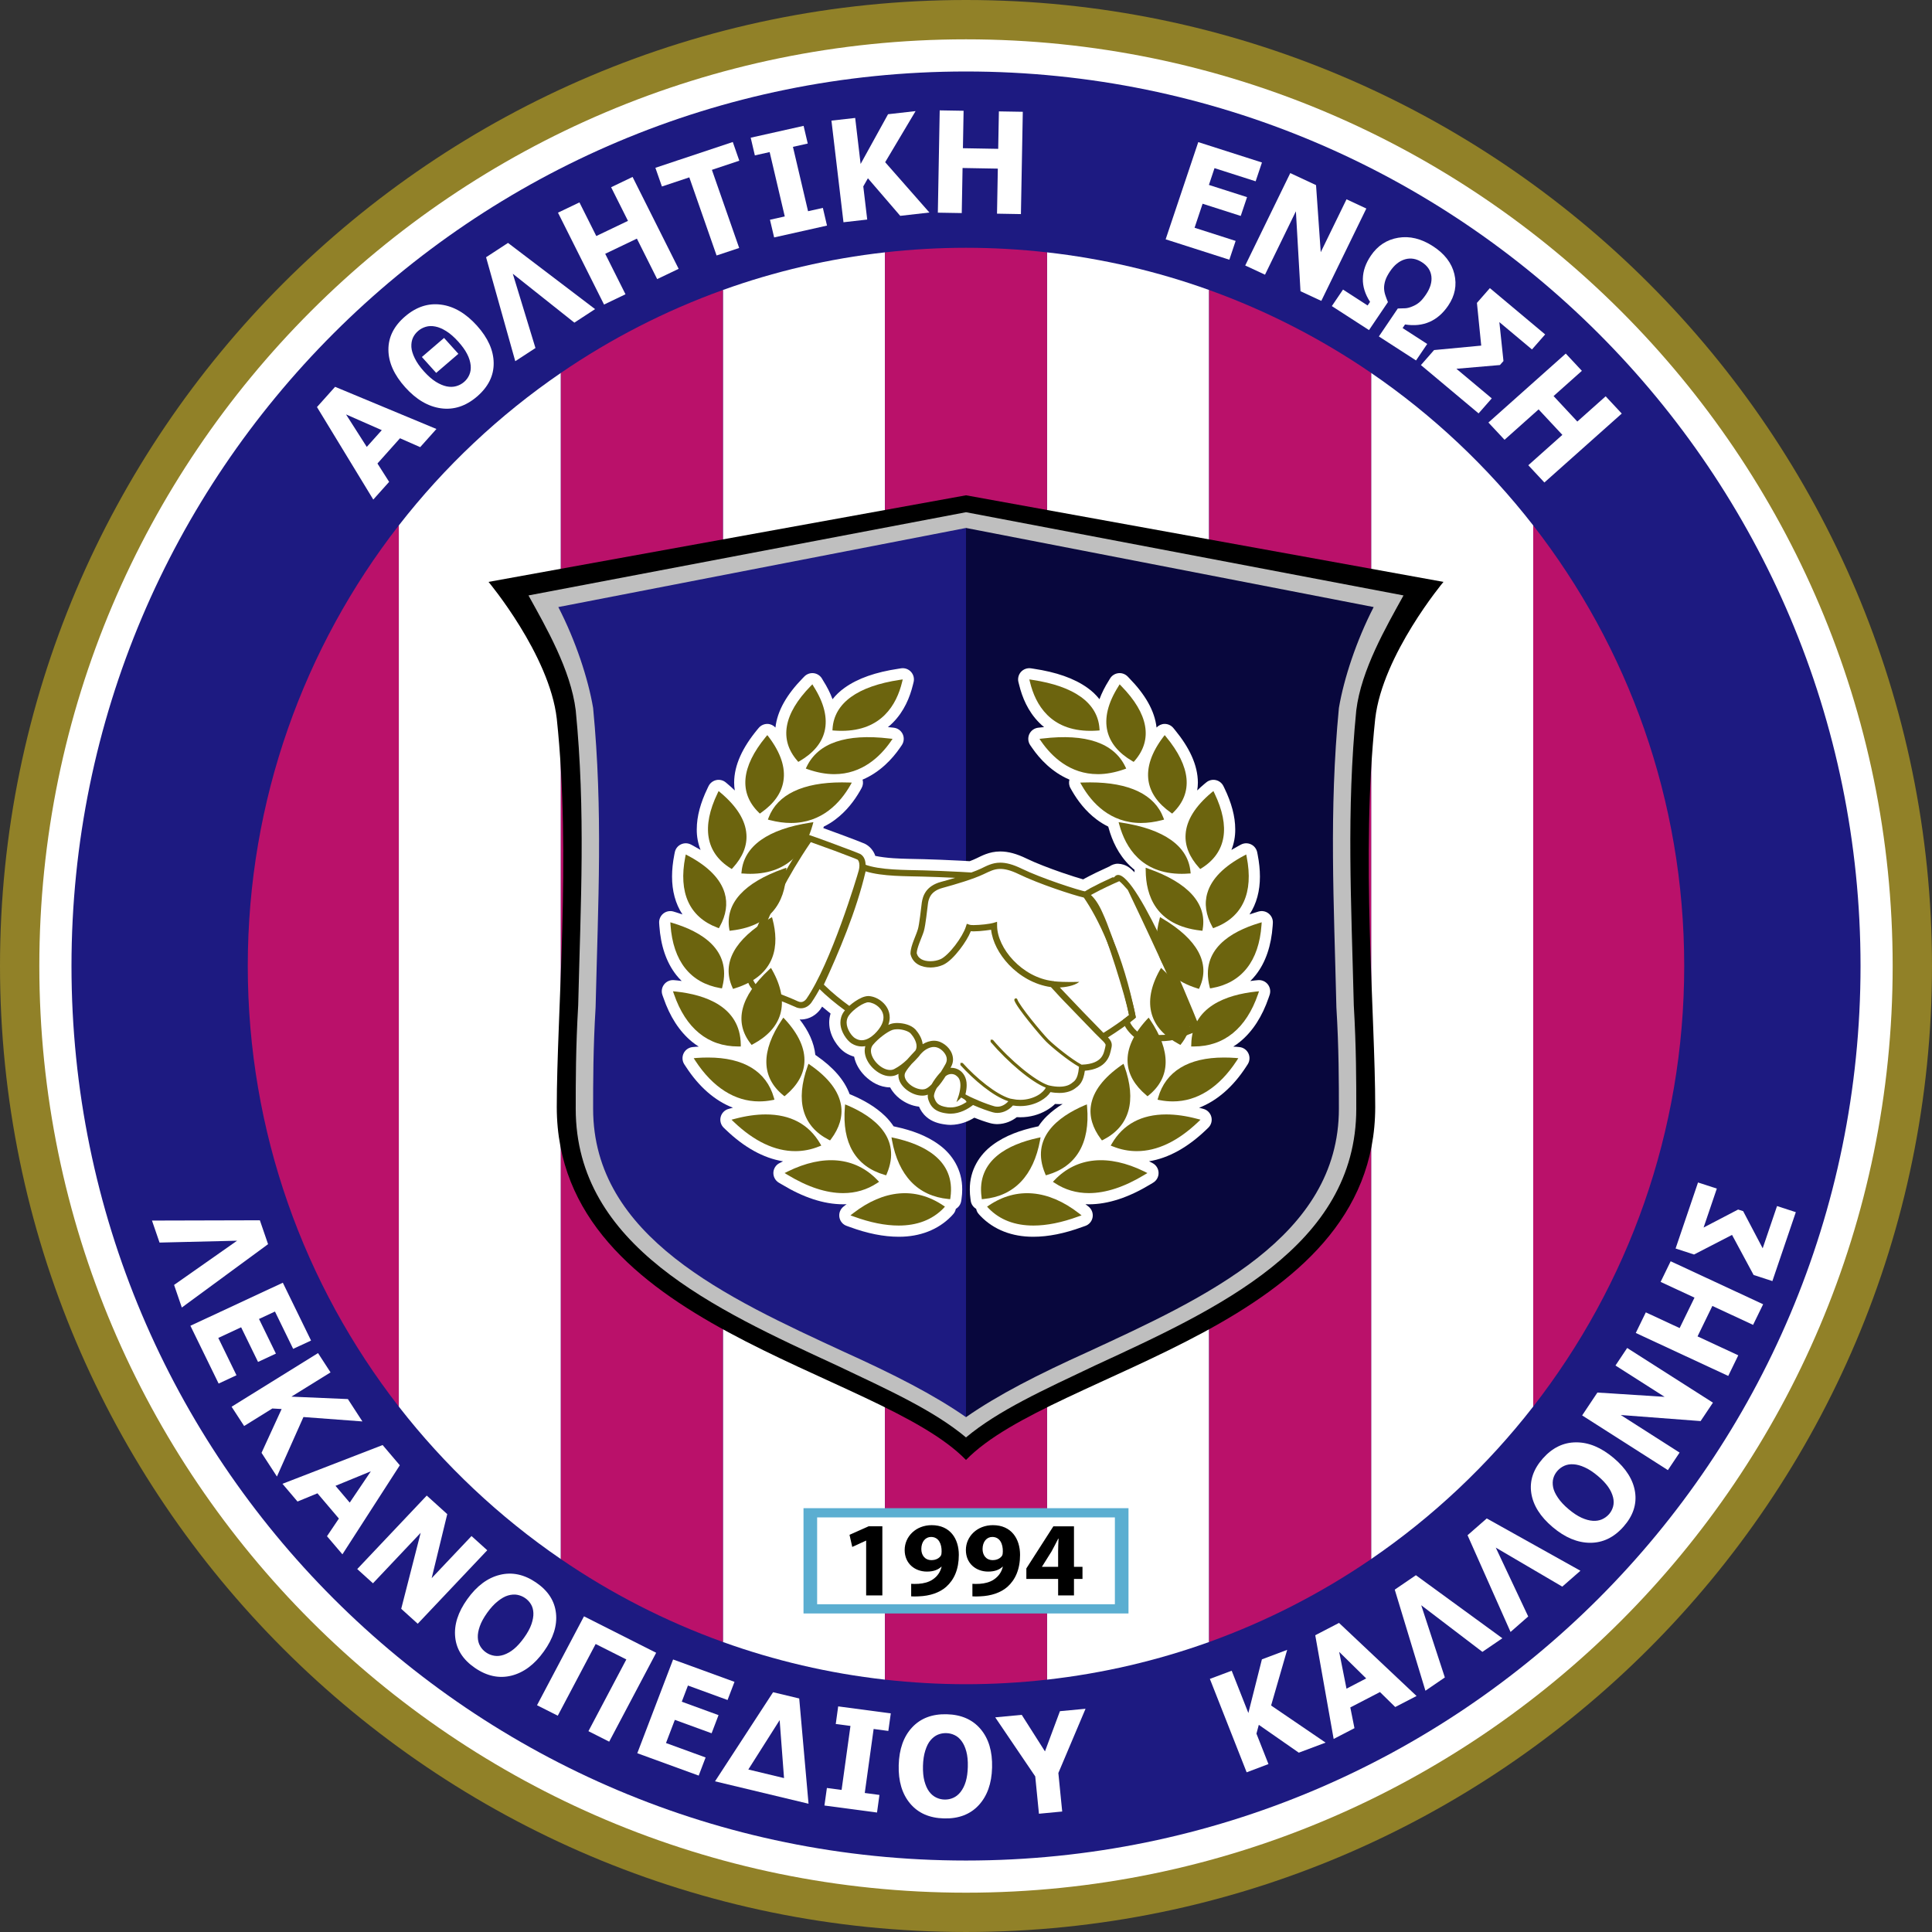 <?xml version="1.0" encoding="UTF-8"?>
<svg xmlns="http://www.w3.org/2000/svg" xmlns:xlink="http://www.w3.org/1999/xlink" width="316.61pt" height="316.61pt" viewBox="0 0 316.61 316.61" version="1.1">
<rect x="0" y="0" width="316.61" height="316.61" fill="#333333" stroke="none"/>
<defs>
<clipPath id="clip1">
  <path d="M 0 0 L 316.609 0 L 316.609 316.609 L 0 316.609 Z M 0 0 "/>
</clipPath>
</defs>
<g id="surface1">
<g clip-path="url(#clip1)" clip-rule="nonzero">
<path style=" stroke:none;fill-rule:nonzero;fill:rgb(56.834%,50.584%,15.697%);fill-opacity:1;" d="M 158.305 316.609 C 71.016 316.609 0 245.594 0 158.305 C 0 71.016 71.016 0 158.305 0 C 245.598 0 316.609 71.016 316.609 158.305 C 316.609 245.594 245.598 316.609 158.305 316.609 "/>
</g>
<path style=" stroke:none;fill-rule:nonzero;fill:rgb(100%,100%,100%);fill-opacity:1;" d="M 158.305 6.445 C 74.57 6.445 6.445 74.566 6.445 158.305 C 6.445 242.043 74.57 310.168 158.305 310.168 C 242.039 310.168 310.164 242.043 310.164 158.305 C 310.164 74.566 242.039 6.445 158.305 6.445 "/>
<path style=" stroke:none;fill-rule:nonzero;fill:rgb(11.377%,10.205%,50.584%);fill-opacity:1;" d="M 158.305 11.715 C 77.344 11.715 11.715 77.344 11.715 158.305 C 11.715 239.266 77.344 304.898 158.305 304.898 C 239.266 304.898 304.898 239.266 304.898 158.305 C 304.898 77.344 239.266 11.715 158.305 11.715 "/>
<path style=" stroke:none;fill-rule:nonzero;fill:rgb(100%,100%,100%);fill-opacity:1;" d="M 65.355 86.102 L 65.355 230.508 C 72.852 240.145 81.816 248.586 91.91 255.496 L 91.91 61.113 C 81.816 68.023 72.852 76.465 65.355 86.102 "/>
<path style=" stroke:none;fill-rule:nonzero;fill:rgb(100%,100%,100%);fill-opacity:1;" d="M 171.586 41.355 L 171.586 275.254 C 180.801 274.219 189.695 272.121 198.141 269.086 L 198.141 47.523 C 189.695 44.488 180.801 42.391 171.586 41.355 "/>
<path style=" stroke:none;fill-rule:nonzero;fill:rgb(100%,100%,100%);fill-opacity:1;" d="M 224.699 61.113 L 224.699 255.492 C 234.797 248.586 243.758 240.145 251.258 230.504 L 251.258 86.102 C 243.758 76.465 234.797 68.023 224.699 61.113 "/>
<path style=" stroke:none;fill-rule:nonzero;fill:rgb(100%,100%,100%);fill-opacity:1;" d="M 118.469 47.523 L 118.469 269.086 C 126.914 272.121 135.809 274.219 145.027 275.254 L 145.027 41.355 C 135.809 42.391 126.914 44.488 118.469 47.523 "/>
<path style=" stroke:none;fill-rule:nonzero;fill:rgb(72.852%,6.665%,41.576%);fill-opacity:1;" d="M 40.605 158.305 C 40.605 185.52 49.848 210.57 65.355 230.508 L 65.355 86.102 C 49.848 106.039 40.605 131.094 40.605 158.305 "/>
<path style=" stroke:none;fill-rule:nonzero;fill:rgb(72.852%,6.665%,41.576%);fill-opacity:1;" d="M 91.91 61.113 L 91.91 255.496 C 100.082 261.09 108.992 265.676 118.469 269.086 L 118.469 47.523 C 108.992 50.934 100.082 55.52 91.91 61.113 "/>
<path style=" stroke:none;fill-rule:nonzero;fill:rgb(72.852%,6.665%,41.576%);fill-opacity:1;" d="M 158.305 40.605 C 153.812 40.605 149.387 40.867 145.027 41.355 L 145.027 275.254 C 149.387 275.742 153.812 276.004 158.305 276.004 C 162.797 276.004 167.223 275.742 171.586 275.254 L 171.586 41.355 C 167.223 40.867 162.797 40.605 158.305 40.605 "/>
<path style=" stroke:none;fill-rule:nonzero;fill:rgb(72.852%,6.665%,41.576%);fill-opacity:1;" d="M 198.141 47.523 L 198.141 269.086 C 207.617 265.676 216.527 261.086 224.699 255.496 L 224.699 61.113 C 216.527 55.52 207.617 50.934 198.141 47.523 "/>
<path style=" stroke:none;fill-rule:nonzero;fill:rgb(72.852%,6.665%,41.576%);fill-opacity:1;" d="M 251.258 86.102 L 251.258 230.504 C 266.766 210.57 276.004 185.52 276.004 158.305 C 276.004 131.09 266.766 106.039 251.258 86.102 "/>
<path style=" stroke:none;fill-rule:nonzero;fill:rgb(100%,100%,100%);fill-opacity:1;" d="M 62.566 70.492 L 56.707 67.914 L 60.105 73.238 Z M 71.52 70.301 L 68.859 73.277 L 65.551 71.82 L 61.855 75.957 L 63.77 78.965 L 61.172 81.867 L 51.945 66.707 L 54.914 63.391 "/>
<path style=" stroke:none;fill-rule:nonzero;fill:rgb(100%,100%,100%);fill-opacity:1;" d="M 75.117 57.984 L 71.48 61.109 L 69.137 58.504 L 72.773 55.379 Z M 77.137 59.906 C 77.074 59.277 76.883 58.645 76.547 58.004 C 76.219 57.363 75.734 56.691 75.102 55.988 C 74.418 55.23 73.762 54.66 73.129 54.266 C 72.492 53.867 71.902 53.617 71.352 53.512 C 70.785 53.398 70.266 53.41 69.789 53.551 C 69.312 53.691 68.891 53.914 68.523 54.234 C 68.152 54.555 67.863 54.926 67.668 55.355 C 67.473 55.789 67.387 56.289 67.414 56.863 C 67.445 57.398 67.629 58.016 67.969 58.707 C 68.305 59.402 68.805 60.113 69.465 60.848 C 70.141 61.598 70.793 62.168 71.418 62.562 C 72.051 62.953 72.645 63.207 73.195 63.32 C 73.754 63.434 74.273 63.422 74.758 63.285 C 75.242 63.148 75.672 62.922 76.047 62.598 C 76.426 62.273 76.715 61.883 76.91 61.426 C 77.109 60.973 77.184 60.465 77.137 59.906 M 78.164 53.371 C 79.969 55.379 80.883 57.422 80.902 59.492 C 80.926 61.57 80.016 63.398 78.18 64.98 C 76.348 66.555 74.379 67.199 72.273 66.914 C 70.168 66.625 68.215 65.48 66.41 63.473 C 64.59 61.449 63.668 59.402 63.652 57.332 C 63.637 55.262 64.543 53.438 66.379 51.863 C 68.203 50.293 70.172 49.645 72.273 49.922 C 74.379 50.195 76.344 51.348 78.164 53.371 "/>
<path style=" stroke:none;fill-rule:nonzero;fill:rgb(100%,100%,100%);fill-opacity:1;" d="M 97.52 50.656 L 94.125 52.875 L 84.035 44.859 L 87.75 57.035 L 84.441 59.191 L 79.656 42.156 L 83.25 39.809 "/>
<path style=" stroke:none;fill-rule:nonzero;fill:rgb(100%,100%,100%);fill-opacity:1;" d="M 111.215 44.055 L 107.695 45.738 L 104.371 39.105 L 99.18 41.59 L 102.504 48.223 L 98.988 49.91 L 91.441 34.852 L 94.957 33.168 L 97.719 38.68 L 102.91 36.195 L 100.148 30.684 L 103.664 28.996 "/>
<path style=" stroke:none;fill-rule:nonzero;fill:rgb(100%,100%,100%);fill-opacity:1;" d="M 121.156 26.336 L 116.664 27.836 L 121.133 40.633 L 117.43 41.867 L 112.961 29.066 L 108.473 30.562 L 107.402 27.496 L 120.086 23.27 "/>
<path style=" stroke:none;fill-rule:nonzero;fill:rgb(100%,100%,100%);fill-opacity:1;" d="M 135.527 36.969 L 126.863 38.91 L 126.18 36.012 L 128.605 35.469 L 126.129 24.922 L 123.703 25.465 L 123.023 22.566 L 131.691 20.625 L 132.371 23.523 L 129.945 24.066 L 132.422 34.613 L 134.848 34.07 "/>
<path style=" stroke:none;fill-rule:nonzero;fill:rgb(100%,100%,100%);fill-opacity:1;" d="M 152.309 34.828 L 147.527 35.371 L 142.23 29.215 L 141.473 30.547 L 142.117 35.98 L 138.227 36.422 L 136.254 19.766 L 140.145 19.328 L 141.035 26.871 L 145.531 18.719 L 150.043 18.207 L 145.059 26.582 "/>
<path style=" stroke:none;fill-rule:nonzero;fill:rgb(100%,100%,100%);fill-opacity:1;" d="M 167.305 35.086 L 163.387 35.016 L 163.52 27.633 L 157.742 27.531 L 157.609 34.918 L 153.691 34.852 L 153.996 18.086 L 157.91 18.152 L 157.801 24.289 L 163.582 24.391 L 163.695 18.254 L 167.613 18.32 "/>
<path style=" stroke:none;fill-rule:nonzero;fill:rgb(100%,100%,100%);fill-opacity:1;" d="M 201.461 42.562 L 191.023 39.219 L 196.367 23.289 L 206.805 26.629 L 205.77 29.711 L 199.031 27.555 L 198.113 30.305 L 204.363 32.305 L 203.328 35.387 L 197.078 33.387 L 195.762 37.324 L 202.492 39.48 "/>
<path style=" stroke:none;fill-rule:nonzero;fill:rgb(100%,100%,100%);fill-opacity:1;" d="M 216.531 49.309 L 213.121 47.723 L 212.367 34.625 L 207.305 45.016 L 204.062 43.508 L 211.445 28.367 L 215.668 30.336 L 216.438 41.332 L 220.664 32.66 L 223.91 34.172 "/>
<path style=" stroke:none;fill-rule:nonzero;fill:rgb(100%,100%,100%);fill-opacity:1;" d="M 232.055 59.07 L 225.965 55.137 L 229.066 50.555 C 229.566 50.547 229.984 50.531 230.32 50.516 C 230.652 50.496 231.039 50.395 231.477 50.207 C 231.879 50.047 232.246 49.828 232.586 49.551 C 232.922 49.281 233.281 48.852 233.68 48.27 C 234.391 47.219 234.688 46.219 234.57 45.273 C 234.449 44.328 233.938 43.562 233.027 42.977 C 232.121 42.391 231.199 42.23 230.266 42.492 C 229.324 42.758 228.504 43.414 227.793 44.469 C 227.426 45.012 227.168 45.508 227.023 45.953 C 226.883 46.402 226.812 46.824 226.816 47.227 C 226.828 47.617 226.898 48.012 227.031 48.402 C 227.164 48.793 227.301 49.164 227.449 49.508 L 224.348 54.094 L 218.258 50.16 L 220.09 47.453 L 224.121 50.059 L 224.523 49.469 C 223.703 48.211 223.312 46.949 223.34 45.68 C 223.363 44.41 223.801 43.148 224.652 41.898 C 225.762 40.258 227.254 39.277 229.133 38.961 C 231.012 38.645 232.902 39.102 234.816 40.34 C 236.727 41.57 237.898 43.094 238.336 44.906 C 238.773 46.719 238.438 48.445 237.328 50.086 C 236.48 51.34 235.465 52.227 234.281 52.746 C 233.094 53.27 231.758 53.41 230.254 53.172 L 229.855 53.762 L 233.887 56.367 "/>
<path style=" stroke:none;fill-rule:nonzero;fill:rgb(100%,100%,100%);fill-opacity:1;" d="M 242.305 67.746 L 232.855 59.828 L 235.012 57.367 L 242.738 56.637 L 242.035 49.637 L 244.156 47.215 L 253.215 54.805 L 251.055 57.266 L 245.711 52.789 L 246.383 59.164 L 245.805 59.82 L 238.672 60.434 L 244.465 65.285 "/>
<path style=" stroke:none;fill-rule:nonzero;fill:rgb(100%,100%,100%);fill-opacity:1;" d="M 253.09 79.07 L 250.453 76.242 L 256.035 71.266 L 252.141 67.09 L 246.559 72.07 L 243.918 69.242 L 256.594 57.941 L 259.234 60.77 L 254.594 64.906 L 258.488 69.082 L 263.129 64.945 L 265.77 67.773 "/>
<path style=" stroke:none;fill-rule:nonzero;fill:rgb(100%,100%,100%);fill-opacity:1;" d="M 29.797 214.273 L 28.527 210.57 L 38.852 203.324 L 26.145 203.629 L 24.906 200.023 L 42.586 199.977 L 43.93 203.891 "/>
<path style=" stroke:none;fill-rule:nonzero;fill:rgb(100%,100%,100%);fill-opacity:1;" d="M 35.828 226.734 L 31.203 217.262 L 46.348 210.207 L 50.973 219.684 L 48.043 221.047 L 45.059 214.93 L 42.445 216.148 L 45.215 221.824 L 42.285 223.188 L 39.516 217.512 L 35.773 219.254 L 38.754 225.371 "/>
<path style=" stroke:none;fill-rule:nonzero;fill:rgb(100%,100%,100%);fill-opacity:1;" d="M 45.383 241.969 L 42.859 238.086 L 46.152 230.906 L 44.629 230.82 L 40.008 233.691 L 37.953 230.531 L 52.117 221.742 L 54.168 224.902 L 47.754 228.879 L 57.012 229.277 L 59.391 232.941 L 49.727 232.219 "/>
<path style=" stroke:none;fill-rule:nonzero;fill:rgb(100%,100%,100%);fill-opacity:1;" d="M 57.312 246.242 L 60.773 241.113 L 54.98 243.492 Z M 56.113 254.719 L 53.586 251.75 L 55.535 248.855 L 52.023 244.719 L 48.754 246.066 L 46.289 243.16 L 62.703 236.809 L 65.52 240.125 "/>
<path style=" stroke:none;fill-rule:nonzero;fill:rgb(100%,100%,100%);fill-opacity:1;" d="M 68.457 266.094 L 65.75 263.645 L 68.938 251.195 L 61.121 259.465 L 58.543 257.133 L 69.934 245.09 L 73.293 248.129 L 70.742 258.621 L 77.27 251.723 L 79.848 254.051 "/>
<path style=" stroke:none;fill-rule:nonzero;fill:rgb(100%,100%,100%);fill-opacity:1;" d="M 82.531 271.195 C 83.129 270.992 83.699 270.668 84.246 270.211 C 84.793 269.754 85.332 269.148 85.871 268.398 C 86.449 267.594 86.855 266.852 87.09 266.168 C 87.324 265.488 87.43 264.879 87.41 264.34 C 87.391 263.793 87.258 263.312 87.012 262.902 C 86.766 262.496 86.445 262.152 86.051 261.883 C 85.656 261.613 85.223 261.438 84.762 261.352 C 84.301 261.27 83.789 261.305 83.238 261.465 C 82.723 261.617 82.172 261.93 81.574 262.406 C 80.977 262.879 80.402 263.508 79.84 264.293 C 79.27 265.09 78.867 265.828 78.629 266.508 C 78.391 267.18 78.281 267.789 78.301 268.332 C 78.32 268.875 78.449 269.352 78.695 269.77 C 78.941 270.188 79.262 270.535 79.668 270.809 C 80.07 271.086 80.516 271.262 81.004 271.34 C 81.492 271.422 82 271.371 82.531 271.195 M 89.125 270.633 C 87.594 272.777 85.82 274.098 83.805 274.602 C 81.793 275.098 79.805 274.684 77.844 273.34 C 75.887 272.004 74.805 270.328 74.598 268.305 C 74.387 266.285 75.047 264.203 76.582 262.062 C 78.125 259.902 79.902 258.574 81.914 258.082 C 83.922 257.586 85.906 258.008 87.859 259.344 C 89.809 260.676 90.895 262.352 91.113 264.371 C 91.336 266.383 90.672 268.477 89.125 270.633 "/>
<path style=" stroke:none;fill-rule:nonzero;fill:rgb(100%,100%,100%);fill-opacity:1;" d="M 99.832 285.418 L 96.43 283.699 L 102.641 271.945 L 97.613 269.414 L 91.406 281.164 L 88.004 279.449 L 95.703 264.879 L 107.531 270.852 "/>
<path style=" stroke:none;fill-rule:nonzero;fill:rgb(100%,100%,100%);fill-opacity:1;" d="M 114.5 290.98 L 104.438 287.312 L 110.305 271.949 L 120.367 275.617 L 119.23 278.59 L 112.738 276.219 L 111.727 278.871 L 117.75 281.07 L 116.617 284.043 L 110.59 281.844 L 109.141 285.641 L 115.633 288.008 "/>
<path style=" stroke:none;fill-rule:nonzero;fill:rgb(100%,100%,100%);fill-opacity:1;" d="M 128.484 291.387 L 127.766 281.887 L 122.633 289.98 Z M 132.5 295.59 L 117.176 291.918 L 126.691 277.316 L 130.973 278.34 Z M 132.5 295.59 "/>
<path style=" stroke:none;fill-rule:nonzero;fill:rgb(100%,100%,100%);fill-opacity:1;" d="M 143.723 297.031 L 135.105 295.883 L 135.508 293.008 L 137.918 293.328 L 139.371 282.84 L 136.961 282.523 L 137.359 279.637 L 145.98 280.781 L 145.578 283.66 L 143.168 283.34 L 141.715 293.828 L 144.121 294.148 "/>
<path style=" stroke:none;fill-rule:nonzero;fill:rgb(100%,100%,100%);fill-opacity:1;" d="M 157.398 293.684 C 157.781 293.195 158.074 292.613 158.27 291.938 C 158.469 291.266 158.578 290.469 158.602 289.551 C 158.629 288.566 158.547 287.727 158.359 287.031 C 158.172 286.336 157.918 285.777 157.594 285.34 C 157.27 284.891 156.887 284.559 156.449 284.352 C 156.016 284.141 155.555 284.031 155.078 284.02 C 154.594 284.004 154.133 284.09 153.699 284.27 C 153.266 284.449 152.863 284.758 152.492 285.188 C 152.148 285.59 151.863 286.148 151.637 286.867 C 151.406 287.586 151.281 288.422 151.254 289.379 C 151.23 290.352 151.309 291.184 151.492 291.875 C 151.68 292.57 151.93 293.137 152.25 293.578 C 152.574 294.016 152.953 294.344 153.395 294.562 C 153.832 294.781 154.297 294.895 154.789 294.906 C 155.281 294.918 155.754 294.828 156.203 294.629 C 156.656 294.43 157.051 294.117 157.398 293.684 M 162.578 289.66 C 162.516 292.273 161.777 294.332 160.383 295.836 C 158.988 297.34 157.094 298.059 154.699 297.996 C 152.312 297.938 150.461 297.121 149.145 295.551 C 147.832 293.984 147.207 291.891 147.277 289.277 C 147.348 286.641 148.078 284.574 149.477 283.078 C 150.871 281.582 152.762 280.867 155.148 280.926 C 157.527 280.984 159.379 281.797 160.703 283.363 C 162.023 284.926 162.648 287.023 162.578 289.66 "/>
<path style=" stroke:none;fill-rule:nonzero;fill:rgb(100%,100%,100%);fill-opacity:1;" d="M 177.895 280.027 L 173.441 290.555 L 174.07 296.867 L 170.258 297.23 L 169.652 291.113 L 163.094 281.434 L 167.438 281.023 L 171.246 287.012 L 173.699 280.422 "/>
<path style=" stroke:none;fill-rule:nonzero;fill:rgb(100%,100%,100%);fill-opacity:1;" d="M 217.234 285.574 L 212.844 287.223 L 206.289 282.66 L 205.902 284.102 L 207.871 289.09 L 204.297 290.441 L 198.27 275.133 L 201.844 273.793 L 204.578 280.723 L 206.797 271.93 L 210.938 270.371 L 208.305 279.492 "/>
<path style=" stroke:none;fill-rule:nonzero;fill:rgb(100%,100%,100%);fill-opacity:1;" d="M 223.887 275.055 L 219.461 270.703 L 220.66 276.734 Z M 232.141 277.934 L 228.645 279.742 L 226.145 277.289 L 221.285 279.809 L 221.965 283.207 L 218.555 284.973 L 215.539 267.977 L 219.434 265.957 "/>
<path style=" stroke:none;fill-rule:nonzero;fill:rgb(100%,100%,100%);fill-opacity:1;" d="M 246.203 268.473 L 242.93 270.703 L 232.906 263.062 L 236.777 274.895 L 233.594 277.07 L 228.566 260.504 L 232.031 258.141 "/>
<path style=" stroke:none;fill-rule:nonzero;fill:rgb(100%,100%,100%);fill-opacity:1;" d="M 258.996 257.41 L 256.02 260.012 L 245.121 253.617 L 250.438 264.902 L 247.543 267.441 L 240.496 251.59 L 243.645 248.836 "/>
<path style=" stroke:none;fill-rule:nonzero;fill:rgb(100%,100%,100%);fill-opacity:1;" d="M 264.352 245.406 C 264.207 244.805 263.934 244.219 263.523 243.637 C 263.117 243.062 262.559 242.473 261.848 241.875 C 261.082 241.23 260.367 240.762 259.695 240.465 C 259.031 240.16 258.422 240 257.875 239.965 C 257.309 239.926 256.809 240.008 256.367 240.203 C 255.926 240.402 255.547 240.676 255.234 241.031 C 254.918 241.391 254.688 241.789 254.562 242.234 C 254.43 242.676 254.414 243.172 254.52 243.727 C 254.621 244.242 254.879 244.809 255.309 245.441 C 255.727 246.066 256.312 246.695 257.051 247.316 C 257.805 247.953 258.52 248.422 259.18 248.723 C 259.848 249.023 260.453 249.188 261.008 249.223 C 261.555 249.262 262.059 249.184 262.508 248.992 C 262.961 248.793 263.348 248.512 263.672 248.152 C 263.992 247.789 264.215 247.371 264.344 246.91 C 264.477 246.441 264.477 245.941 264.352 245.406 M 264.453 238.938 C 266.477 240.645 267.645 242.508 267.949 244.512 C 268.25 246.523 267.621 248.414 266.059 250.18 C 264.496 251.949 262.68 252.828 260.602 252.828 C 258.523 252.824 256.473 251.969 254.449 250.262 C 252.41 248.539 251.238 246.672 250.938 244.668 C 250.641 242.664 251.27 240.781 252.832 239.016 C 254.387 237.258 256.203 236.371 258.277 236.367 C 260.355 236.355 262.414 237.215 264.453 238.938 "/>
<path style=" stroke:none;fill-rule:nonzero;fill:rgb(100%,100%,100%);fill-opacity:1;" d="M 280.711 229.863 L 278.691 232.883 L 265.605 231.887 L 275.246 238.047 L 273.328 240.918 L 259.277 231.953 L 261.777 228.207 L 272.789 228.91 L 264.738 223.777 L 266.656 220.902 "/>
<path style=" stroke:none;fill-rule:nonzero;fill:rgb(100%,100%,100%);fill-opacity:1;" d="M 288.938 213.738 L 287.289 217.117 L 280.617 214.012 L 278.188 219.004 L 284.863 222.105 L 283.219 225.484 L 268.066 218.441 L 269.711 215.066 L 275.254 217.641 L 277.688 212.652 L 272.137 210.074 L 273.781 206.691 "/>
<path style=" stroke:none;fill-rule:nonzero;fill:rgb(100%,100%,100%);fill-opacity:1;" d="M 294.293 198.645 L 290.453 209.938 L 287.375 208.938 L 283.84 202.371 L 277.613 205.586 L 274.59 204.602 L 278.266 193.781 L 281.348 194.781 L 279.18 201.164 L 284.836 198.215 L 285.66 198.477 L 288.863 204.566 L 291.215 197.645 "/>
<path style=" stroke:none;fill-rule:nonzero;fill:rgb(35.693%,68.164%,82.031%);fill-opacity:1;" d="M 131.676 264.41 L 184.934 264.41 L 184.934 247.156 L 131.676 247.156 Z M 131.676 264.41 "/>
<path style=" stroke:none;fill-rule:nonzero;fill:rgb(100%,100%,100%);fill-opacity:1;" d="M 133.91 262.898 L 182.703 262.898 L 182.703 248.668 L 133.91 248.668 Z M 133.91 262.898 "/>
<path style=" stroke:none;fill-rule:nonzero;fill:rgb(0%,0%,0%);fill-opacity:1;" d="M 141.941 252.477 L 141.906 252.477 L 139.664 253.508 L 139.215 251.52 L 142.34 250.125 L 144.598 250.125 L 144.598 261.449 L 141.941 261.449 "/>
<path style=" stroke:none;fill-rule:nonzero;fill:rgb(0%,0%,0%);fill-opacity:1;" d="M 150.984 253.855 C 150.984 254.832 151.543 255.668 152.645 255.668 C 153.406 255.668 153.93 255.332 154.184 254.938 C 154.273 254.758 154.309 254.582 154.309 254.254 C 154.328 253.055 153.855 251.871 152.574 251.871 C 151.652 251.871 150.98 252.668 150.984 253.855 M 149.32 259.551 C 149.684 259.586 149.973 259.566 150.512 259.551 C 151.363 259.5 152.215 259.273 152.828 258.855 C 153.605 258.348 154.109 257.602 154.309 256.746 L 154.273 256.734 C 153.75 257.25 152.973 257.547 151.906 257.547 C 149.918 257.547 148.254 256.223 148.254 254.012 C 148.254 251.797 150.098 249.938 152.684 249.938 C 155.703 249.938 157.129 252.164 157.129 254.809 C 157.129 257.184 156.352 258.887 155.066 260.039 C 153.949 261.016 152.395 261.535 150.566 261.605 C 150.113 261.641 149.625 261.625 149.32 261.605 "/>
<path style=" stroke:none;fill-rule:nonzero;fill:rgb(0%,0%,0%);fill-opacity:1;" d="M 161.02 253.855 C 161.02 254.832 161.578 255.668 162.68 255.668 C 163.441 255.668 163.961 255.332 164.219 254.938 C 164.305 254.758 164.34 254.582 164.34 254.254 C 164.363 253.055 163.891 251.871 162.609 251.871 C 161.688 251.871 161.02 252.668 161.02 253.855 M 159.355 259.551 C 159.715 259.586 160.008 259.566 160.547 259.551 C 161.395 259.5 162.246 259.273 162.859 258.855 C 163.637 258.348 164.145 257.602 164.34 256.746 L 164.305 256.734 C 163.781 257.25 163.004 257.547 161.938 257.547 C 159.949 257.547 158.285 256.223 158.285 254.012 C 158.285 251.797 160.129 249.938 162.715 249.938 C 165.734 249.938 167.164 252.164 167.164 254.809 C 167.164 257.184 166.383 258.887 165.102 260.039 C 163.98 261.016 162.426 261.535 160.598 261.605 C 160.152 261.641 159.66 261.625 159.355 261.605 "/>
<path style=" stroke:none;fill-rule:nonzero;fill:rgb(0%,0%,0%);fill-opacity:1;" d="M 173.402 256.766 L 173.402 254.258 C 173.402 253.574 173.434 252.879 173.473 252.148 L 173.418 252.148 C 173.039 252.879 172.715 253.543 172.316 254.258 L 170.762 256.734 L 170.742 256.766 Z M 173.402 261.449 L 173.402 258.75 L 168.195 258.75 L 168.195 257.027 L 172.621 250.129 L 176 250.129 L 176 256.766 L 177.395 256.766 L 177.395 258.75 L 176 258.75 L 176 261.449 "/>
<path style=" stroke:none;fill-rule:nonzero;fill:rgb(0%,0%,0%);fill-opacity:1;" d="M 236.551 95.359 L 158.305 81.168 L 80.059 95.359 C 80.059 95.359 90.043 107.289 91.242 117.773 C 93.637 140.191 91.242 166.223 91.242 181.41 C 91.242 217.57 143.934 224.438 158.305 239.254 C 172.68 224.438 225.367 217.57 225.367 181.41 C 225.367 166.223 222.977 140.191 225.367 117.773 C 226.57 107.289 236.551 95.359 236.551 95.359 "/>
<path style=" stroke:none;fill-rule:nonzero;fill:rgb(74.805%,74.805%,74.805%);fill-opacity:1;" d="M 230.004 97.578 L 158.305 83.941 L 86.605 97.578 C 89.461 102.746 93.531 109.754 94.348 116.398 C 95.977 132.996 95.164 147.75 94.754 164.727 C 94.348 171.738 94.348 177.27 94.348 181.695 C 94.348 204.203 117.16 214.535 137.121 223.754 C 145.672 227.812 153.012 231.137 158.305 235.559 C 163.602 231.137 170.938 227.812 179.488 223.754 C 199.449 214.535 222.262 204.203 222.262 181.695 C 222.262 177.27 222.262 171.738 221.855 164.727 C 221.445 147.75 220.633 132.996 222.262 116.398 C 223.078 109.754 227.152 102.746 230.004 97.578 "/>
<path style=" stroke:none;fill-rule:nonzero;fill:rgb(11.377%,10.205%,50.584%);fill-opacity:1;" d="M 91.496 99.484 C 94.352 105.02 96.387 111.227 97.199 116.023 C 98.828 132.996 98.016 147.75 97.605 165.094 C 97.199 171.734 97.199 177.641 97.199 181.695 C 97.199 202.73 119.195 212.691 138.34 221.547 C 146.484 225.23 153.012 228.555 158.305 232.238 L 158.305 86.52 "/>
<path style=" stroke:none;fill-rule:nonzero;fill:rgb(3.137%,2.745%,23.926%);fill-opacity:1;" d="M 225.113 99.484 C 222.262 105.02 220.227 111.227 219.414 116.023 C 217.785 132.996 218.598 147.75 219.004 165.094 C 219.414 171.734 219.414 177.641 219.414 181.695 C 219.414 202.73 197.414 212.691 178.27 221.547 C 170.129 225.23 163.602 228.555 158.305 232.238 L 158.305 86.52 "/>
<path style=" stroke:none;fill-rule:nonzero;fill:rgb(100%,100%,100%);fill-opacity:1;" d="M 208.562 151.73 L 208.59 151.254 C 208.629 150.656 208.371 150.078 207.898 149.703 C 207.43 149.328 206.809 149.211 206.23 149.383 L 205.785 149.52 L 206.254 151.074 L 205.781 149.52 C 205.445 149.621 205.109 149.734 204.766 149.852 C 205.93 148.102 206.477 145.973 206.473 143.645 C 206.473 142.512 206.348 141.328 206.109 140.098 L 206.027 139.676 C 205.91 139.102 205.535 138.617 205.008 138.371 C 204.48 138.121 203.867 138.137 203.355 138.414 L 202.977 138.617 C 202.57 138.836 202.18 139.059 201.801 139.285 C 202.223 138.227 202.441 137.082 202.426 135.891 C 202.422 133.773 201.805 131.547 200.676 129.203 L 200.492 128.824 C 200.246 128.32 199.777 127.953 199.227 127.836 C 198.676 127.719 198.098 127.863 197.668 128.227 L 197.352 128.488 C 196.945 128.832 196.559 129.18 196.195 129.535 C 196.262 129.109 196.309 128.68 196.305 128.242 C 196.289 125.367 194.914 122.504 192.539 119.613 L 192.285 119.305 C 191.93 118.871 191.398 118.625 190.84 118.633 C 190.34 118.641 189.871 118.863 189.531 119.227 C 189.227 116.445 187.621 113.762 185.07 111.148 L 184.797 110.863 C 184.398 110.457 183.832 110.254 183.27 110.32 C 182.699 110.387 182.199 110.711 181.906 111.199 L 181.707 111.531 C 181.062 112.551 180.555 113.57 180.176 114.582 C 179.629 113.891 178.977 113.266 178.223 112.73 C 176.012 111.141 173.062 110.145 169.418 109.594 L 168.957 109.523 C 168.352 109.43 167.73 109.652 167.316 110.105 C 166.906 110.559 166.746 111.199 166.902 111.793 L 167.02 112.254 C 167.508 114.254 168.441 116.57 170.312 118.445 C 170.559 118.695 170.824 118.93 171.105 119.156 C 170.953 119.176 170.809 119.18 170.656 119.199 L 170.145 119.254 C 169.504 119.324 168.945 119.73 168.676 120.312 C 168.41 120.898 168.469 121.586 168.832 122.117 L 169.137 122.559 C 170.391 124.383 172.406 126.551 175.258 127.762 C 175.129 128.227 175.18 128.727 175.426 129.156 L 175.688 129.621 C 176.59 131.184 177.879 132.922 179.734 134.312 C 180.301 134.738 180.934 135.125 181.613 135.461 L 181.684 135.707 C 182.242 137.723 183.254 140.031 185.184 141.895 C 185.414 142.117 185.66 142.336 185.918 142.539 L 185.918 142.672 C 185.918 142.762 185.926 142.859 185.93 142.953 C 185.258 142.297 184.602 141.621 183.234 141.543 C 182.723 141.523 182.207 141.719 181.789 142 C 181.75 142.016 181.715 142.031 181.68 142.047 C 181.07 142.32 180.316 142.676 179.57 143.035 C 178.953 143.336 178.359 143.641 177.844 143.918 C 177.727 143.984 177.613 144.047 177.504 144.109 C 176.684 143.875 175.391 143.473 174.051 143.008 C 172.008 142.305 169.703 141.422 168.211 140.691 C 166.629 139.922 165.246 139.535 163.922 139.535 C 162.07 139.535 160.77 140.316 159.977 140.68 C 159.707 140.812 159.332 140.969 158.91 141.129 C 158.449 141.098 157.969 141.07 157.484 141.047 C 155.281 140.93 152.934 140.844 151.426 140.801 C 149.895 140.758 148.113 140.754 146.445 140.645 C 145.34 140.574 144.285 140.441 143.434 140.258 C 143.41 140.191 143.395 140.129 143.367 140.059 C 143.113 139.422 142.59 138.727 141.82 138.32 L 141.672 138.246 C 141.395 138.129 140.926 137.945 140.219 137.668 C 138.785 137.121 136.605 136.312 134.93 135.707 C 134.93 135.707 134.93 135.703 134.93 135.703 L 134.996 135.465 C 135.68 135.129 136.312 134.742 136.879 134.312 C 138.734 132.922 140.027 131.184 140.922 129.629 L 141.191 129.148 C 141.434 128.719 141.484 128.223 141.355 127.762 C 144.207 126.551 146.219 124.383 147.469 122.57 L 147.781 122.117 C 148.145 121.586 148.203 120.898 147.934 120.312 C 147.664 119.727 147.105 119.324 146.465 119.254 L 145.953 119.199 C 145.801 119.18 145.66 119.176 145.508 119.16 C 145.789 118.934 146.059 118.695 146.305 118.445 C 148.176 116.57 149.109 114.258 149.605 112.234 L 149.719 111.777 C 149.863 111.184 149.707 110.555 149.293 110.102 C 148.879 109.648 148.27 109.43 147.66 109.523 L 147.188 109.598 C 143.551 110.145 140.602 111.141 138.391 112.73 C 137.637 113.266 136.98 113.895 136.434 114.586 C 136.055 113.566 135.539 112.543 134.887 111.52 L 134.707 111.211 C 134.414 110.719 133.91 110.387 133.344 110.32 C 132.777 110.254 132.211 110.453 131.812 110.863 L 131.531 111.152 C 128.984 113.762 127.383 116.445 127.078 119.227 C 126.738 118.863 126.27 118.641 125.77 118.633 C 125.219 118.625 124.691 118.867 124.336 119.289 L 124.074 119.602 C 121.691 122.504 120.32 125.367 120.309 128.242 C 120.305 128.684 120.348 129.113 120.418 129.539 C 120.055 129.188 119.668 128.836 119.258 128.492 L 118.949 128.23 C 118.52 127.867 117.938 127.719 117.387 127.836 C 116.836 127.953 116.359 128.324 116.113 128.828 L 115.938 129.195 C 114.805 131.547 114.188 133.773 114.184 135.891 C 114.168 137.082 114.387 138.227 114.809 139.285 C 114.426 139.055 114.031 138.828 113.621 138.609 L 113.246 138.41 C 112.734 138.137 112.129 138.121 111.602 138.367 C 111.074 138.613 110.699 139.09 110.586 139.66 L 110.5 140.082 C 110.258 141.328 110.133 142.508 110.133 143.633 C 110.129 145.965 110.676 148.098 111.84 149.855 C 111.5 149.734 111.156 149.621 110.82 149.52 L 110.387 149.387 C 109.812 149.211 109.18 149.328 108.711 149.703 C 108.238 150.078 107.98 150.668 108.02 151.266 L 108.051 151.727 C 108.277 154.934 109.168 157.68 110.828 159.785 C 111.102 160.137 111.402 160.457 111.715 160.766 C 111.473 160.73 111.227 160.695 110.988 160.672 L 110.445 160.621 C 109.824 160.566 109.215 160.832 108.832 161.324 C 108.449 161.82 108.348 162.473 108.555 163.062 L 108.723 163.527 C 109.762 166.555 111.316 169.016 113.414 170.73 C 113.766 171.02 114.133 171.273 114.512 171.516 C 114.371 171.523 114.223 171.527 114.086 171.539 L 113.52 171.59 C 112.879 171.645 112.312 172.035 112.031 172.613 C 111.75 173.195 111.793 173.883 112.145 174.422 L 112.441 174.867 C 114.527 178.074 117.152 180.395 120.121 181.535 C 120.066 181.551 120.012 181.559 119.957 181.57 L 119.406 181.723 C 118.766 181.891 118.266 182.398 118.102 183.039 C 117.938 183.68 118.133 184.363 118.613 184.82 L 119.023 185.211 C 121.953 188.008 125.082 189.785 128.324 190.312 C 128.312 190.316 128.305 190.32 128.297 190.324 L 127.746 190.602 C 127.145 190.902 126.762 191.508 126.738 192.18 C 126.719 192.852 127.062 193.477 127.641 193.82 L 128.145 194.113 C 131.594 196.199 134.949 197.355 138.172 197.355 L 138.207 197.355 C 138.383 197.355 138.559 197.348 138.738 197.34 C 138.727 197.348 138.715 197.355 138.707 197.359 L 139.598 198.516 L 139.598 198.52 L 138.699 197.363 L 138.238 197.727 C 137.707 198.141 137.449 198.805 137.555 199.469 C 137.664 200.133 138.121 200.68 138.758 200.898 L 139.301 201.094 C 142.129 202.129 144.797 202.676 147.27 202.676 L 147.34 202.676 C 150.703 202.676 153.727 201.555 155.91 199.301 L 155.953 199.254 L 156.211 198.969 C 156.434 198.727 156.574 198.422 156.641 198.102 C 157.102 197.832 157.438 197.363 157.523 196.797 L 157.57 196.496 C 157.648 195.949 157.684 195.438 157.684 194.938 C 157.711 191.699 156.047 189.172 153.926 187.625 C 151.809 186.047 149.262 185.203 146.945 184.691 L 146.504 184.59 C 146.484 184.586 146.465 184.586 146.445 184.582 C 146.035 183.965 145.562 183.398 145.051 182.898 C 143.453 181.348 141.488 180.266 139.625 179.465 L 139.23 179.305 C 138.363 176.938 136.484 174.879 133.883 173.062 L 133.613 172.875 C 133.406 170.863 132.496 168.922 131.043 167.059 C 131.117 167.062 131.191 167.07 131.262 167.07 C 132.738 167.059 133.805 166.23 134.391 165.465 C 134.438 165.402 134.484 165.34 134.523 165.273 C 134.594 165.172 134.66 165.066 134.727 164.961 C 135.195 165.359 135.656 165.742 136.113 166.102 C 135.957 166.598 135.887 167.098 135.887 167.574 C 135.891 168.805 136.312 169.832 136.785 170.617 C 137.266 171.398 137.824 172.043 138.539 172.52 C 139 172.812 139.48 173.023 139.969 173.16 C 140.227 174.43 140.918 175.488 141.727 176.309 C 142.754 177.312 144.133 178.176 145.867 178.199 L 145.879 178.199 C 146.273 178.965 146.848 179.566 147.406 180.012 C 148.312 180.715 149.398 181.23 150.609 181.355 C 150.844 181.898 151.215 182.523 151.844 183.055 C 152.676 183.781 153.777 184.148 154.973 184.285 C 155.18 184.312 155.453 184.344 155.762 184.344 C 157.395 184.324 158.707 183.758 159.672 183.164 C 160.652 183.559 161.559 183.867 162.242 184.055 C 162.645 184.164 163.055 184.219 163.461 184.219 C 164.777 184.191 165.84 183.695 166.629 183.078 C 166.824 183.09 167.016 183.094 167.199 183.094 C 168.844 183.094 170.305 182.648 171.465 181.98 C 171.992 181.676 172.48 181.328 172.902 180.914 C 173.145 180.934 173.379 180.941 173.602 180.941 C 173.625 180.941 173.648 180.941 173.672 180.941 C 173.836 180.941 173.992 180.93 174.145 180.918 C 173.23 181.48 172.352 182.133 171.562 182.902 C 171.047 183.398 170.578 183.965 170.168 184.582 C 170.152 184.586 170.133 184.582 170.113 184.586 L 169.648 184.691 C 167.344 185.203 164.797 186.047 162.68 187.625 C 160.566 189.176 158.902 191.703 158.93 194.938 C 158.93 195.434 158.965 195.949 159.039 196.48 L 159.074 196.746 C 159.145 197.336 159.492 197.82 159.969 198.102 C 160.035 198.43 160.184 198.738 160.418 198.988 L 160.68 199.273 C 162.879 201.555 165.898 202.676 169.277 202.676 C 169.301 202.676 169.328 202.676 169.352 202.676 C 171.816 202.676 174.484 202.125 177.324 201.086 L 177.848 200.902 C 178.484 200.684 178.945 200.137 179.055 199.473 C 179.164 198.809 178.902 198.137 178.375 197.723 L 177.914 197.363 C 177.898 197.355 177.887 197.348 177.875 197.34 C 178.055 197.348 178.234 197.359 178.414 197.359 L 178.441 197.359 C 181.656 197.355 185.02 196.199 188.488 194.105 L 188.973 193.812 C 189.543 193.473 189.887 192.848 189.863 192.18 C 189.844 191.512 189.461 190.91 188.871 190.605 L 188.352 190.34 C 188.328 190.328 188.309 190.32 188.289 190.312 C 191.523 189.785 194.656 188.008 197.586 185.215 L 197.992 184.824 C 198.48 184.367 198.676 183.688 198.512 183.039 C 198.348 182.395 197.852 181.891 197.207 181.719 L 196.656 181.57 C 196.602 181.559 196.547 181.547 196.496 181.535 C 199.461 180.395 202.086 178.07 204.172 174.871 L 204.469 174.414 C 204.816 173.875 204.859 173.191 204.578 172.613 C 204.297 172.031 203.734 171.645 203.094 171.59 L 202.559 171.539 C 202.406 171.527 202.254 171.523 202.102 171.516 C 202.48 171.273 202.852 171.02 203.199 170.73 C 205.297 169.016 206.855 166.555 207.898 163.516 L 208.059 163.047 C 208.262 162.461 208.148 161.805 207.766 161.316 C 207.383 160.828 206.777 160.566 206.16 160.621 L 205.66 160.668 C 205.406 160.695 205.148 160.73 204.895 160.766 C 205.207 160.457 205.508 160.137 205.781 159.785 C 207.441 157.684 208.332 154.934 208.562 151.73 "/>
<path style=" stroke:none;fill-rule:nonzero;fill:rgb(42.358%,39.209%,5.489%);fill-opacity:1;" d="M 180.832 169.262 C 179.438 167.863 175.77 164.055 173.68 161.828 C 174.414 161.785 176.004 161.613 176.871 160.906 C 176.871 160.906 174.441 160.992 172.742 160.812 L 172.715 160.785 L 172.527 160.77 C 170.012 160.473 167.723 159.125 166.07 157.383 C 164.414 155.652 163.414 153.512 163.402 151.734 L 163.395 151.055 L 162.742 151.254 C 162.562 151.312 161.992 151.41 161.371 151.484 C 160.758 151.551 160.066 151.602 159.551 151.602 C 159.227 151.605 158.953 151.574 158.922 151.551 L 158.438 151.387 L 158.277 151.883 C 158.039 152.652 157.332 153.879 156.512 154.938 C 155.699 156.004 154.73 156.941 154.121 157.191 C 153.664 157.395 153.055 157.523 152.457 157.523 C 151.906 157.523 151.375 157.414 150.984 157.191 C 150.609 156.969 150.348 156.684 150.227 156.203 C 150.238 155.773 150.441 155.133 150.68 154.496 C 150.926 153.816 151.23 153.16 151.395 152.605 C 151.703 151.52 151.941 149.016 152.074 148.062 C 152.133 147.625 152.258 147.125 152.582 146.668 C 152.918 146.219 153.453 145.781 154.465 145.508 C 156.562 144.938 159.508 144.062 161.188 143.262 C 162.168 142.805 162.895 142.395 163.922 142.395 C 164.668 142.395 165.625 142.605 166.969 143.262 C 170.223 144.844 175.859 146.691 177.613 147.09 C 179.91 150.441 183.016 156.625 185.02 166.355 C 184.113 167.098 181.945 168.594 180.832 169.262 M 181.09 171.75 C 180.977 172.184 180.879 172.789 180.422 173.344 C 179.969 173.867 179.129 174.406 177.301 174.473 L 177.242 174.473 C 175.598 173.605 172.707 171.254 171.797 170.336 C 171.305 169.84 170.098 168.438 168.984 167.043 C 167.871 165.656 166.836 164.203 166.723 163.789 C 166.68 163.645 166.535 163.57 166.402 163.617 C 166.27 163.656 166.195 163.801 166.23 163.938 C 166.438 164.57 167.461 165.941 168.586 167.359 C 169.711 168.77 170.91 170.164 171.434 170.691 C 172.379 171.629 175.059 173.832 176.82 174.82 L 176.812 174.941 C 176.711 176.016 176.496 176.574 176.293 176.871 C 176.094 177.191 175.879 177.309 175.562 177.559 C 175.262 177.781 174.66 178.086 173.602 178.086 C 173.145 178.086 172.617 178.035 171.988 177.895 L 171.723 177.824 C 169.594 177.07 165.578 173.797 162.711 170.402 L 162.352 170.371 L 162.328 170.738 C 165.191 174.094 169.012 177.309 171.375 178.238 C 171.234 178.578 170.762 179.109 170.051 179.508 C 169.309 179.926 168.32 180.238 167.199 180.238 C 166.777 180.238 166.34 180.195 165.891 180.098 L 165.559 180.035 L 165.559 180.039 C 163.227 179.359 159.961 176.648 157.758 174.195 L 157.402 174.172 L 157.379 174.535 C 159.59 176.973 162.73 179.652 165.242 180.469 C 164.855 180.926 164.16 181.379 163.461 181.359 C 163.305 181.359 163.145 181.336 162.98 181.301 C 162.398 181.145 161.398 180.793 160.359 180.363 L 160.371 180.355 L 159.59 180.023 C 159.176 179.848 158.637 179.582 158.242 179.363 L 158.25 179.367 L 158.211 179.348 C 158.355 178.773 158.414 178.273 158.414 177.824 C 158.43 176.555 157.816 175.777 157.273 175.406 C 156.887 175.148 156.426 174.988 155.902 174.988 L 155.762 174.988 L 155.84 174.855 C 156.074 174.445 156.18 174.023 156.18 173.613 C 156.152 172.234 155.113 171.199 154.105 170.766 C 153.766 170.621 153.406 170.551 153.059 170.551 C 152.391 170.559 151.762 170.777 151.207 171.121 C 151.094 170.133 150.516 169.273 150.035 168.723 C 149.312 167.953 148.105 167.664 147.043 167.645 C 146.641 167.652 146.258 167.691 145.914 167.816 L 145.578 167.953 C 145.727 167.535 145.805 167.121 145.805 166.73 L 145.801 166.73 C 145.805 165.676 145.281 164.801 144.605 164.211 C 143.941 163.617 143.113 163.273 142.355 163.23 L 142.289 163.23 C 141.582 163.246 140.863 163.617 140.137 164.094 C 139.801 164.324 139.477 164.57 139.18 164.84 C 137.824 163.852 136.383 162.711 135.012 161.355 C 137.41 156.168 140.352 149.266 141.855 142.793 C 144.645 143.66 148.562 143.57 151.34 143.656 C 152.645 143.691 154.602 143.758 156.531 143.855 C 155.715 144.105 154.906 144.336 154.203 144.52 C 153.008 144.844 152.227 145.418 151.758 146.07 C 151.289 146.723 151.141 147.41 151.059 147.926 C 150.934 148.887 150.672 151.434 150.41 152.324 L 150.402 152.324 C 150.281 152.762 149.992 153.434 149.723 154.141 C 149.461 154.84 149.215 155.57 149.207 156.266 L 149.207 156.324 L 149.219 156.375 C 149.391 157.16 149.883 157.738 150.48 158.07 C 151.078 158.406 151.773 158.547 152.457 158.547 L 152.457 158.555 C 153.203 158.547 153.926 158.395 154.539 158.125 C 155.477 157.695 156.441 156.695 157.32 155.555 C 158.074 154.574 158.734 153.504 159.094 152.605 C 159.238 152.617 159.387 152.617 159.551 152.629 C 160.129 152.629 160.848 152.57 161.492 152.488 C 161.828 152.453 162.145 152.41 162.418 152.367 C 162.637 154.324 163.715 156.375 165.332 158.09 C 167.086 159.93 169.496 161.379 172.219 161.762 C 172.426 161.98 172.664 162.25 172.941 162.539 C 173.539 163.203 174.074 163.773 174.488 164.195 C 174.621 164.332 174.773 164.477 174.926 164.641 C 176.012 165.77 177.18 166.984 178.18 168.016 L 178.195 168.027 C 179.113 168.984 179.926 169.828 180.398 170.266 L 180.43 170.301 L 180.656 170.527 L 180.664 170.523 C 180.867 170.727 180.996 170.871 181.07 170.988 C 181.18 171.148 181.18 171.18 181.18 171.262 C 181.18 171.336 181.148 171.496 181.09 171.75 M 155.762 181.484 C 155.609 181.484 155.453 181.48 155.305 181.461 C 154.449 181.344 153.984 181.133 153.688 180.883 C 153.402 180.625 153.23 180.289 153.078 179.809 L 153.074 179.809 L 153.078 179.809 L 153.055 179.629 L 153.066 179.457 C 153.113 179.152 153.27 178.727 153.516 178.297 C 154.059 177.723 154.531 177.043 154.961 176.363 C 155.285 176.094 155.609 176.012 155.902 176.004 C 156.195 176.004 156.473 176.094 156.684 176.254 C 157.031 176.52 157.371 176.84 157.391 177.824 C 157.395 178.242 157.32 178.777 157.129 179.457 L 156.742 180.617 L 157.355 180.039 L 157.508 179.855 C 157.73 179.988 158.277 180.215 158.395 180.598 C 157.691 181.059 156.781 181.488 155.762 181.484 M 152.676 177.691 C 152.391 177.988 152.113 178.215 151.828 178.367 C 151.645 178.469 151.41 178.527 151.141 178.527 C 150.531 178.527 149.758 178.238 149.184 177.781 C 148.602 177.324 148.238 176.738 148.246 176.242 C 148.246 176.047 148.301 175.844 148.434 175.633 L 148.105 175.43 L 148.434 175.633 C 148.656 175.254 148.996 174.816 149.387 174.367 C 149.785 173.984 150.188 173.566 150.59 173.109 L 150.836 172.785 L 151.039 172.57 C 151.605 171.969 152.383 171.57 153.059 171.574 C 153.281 171.574 153.496 171.617 153.711 171.707 C 154.41 171.988 155.18 172.836 155.156 173.613 C 155.156 173.848 155.098 174.094 154.961 174.348 C 154.723 174.77 154.465 175.234 154.172 175.684 L 153.906 175.969 C 153.488 176.445 153.035 177.055 152.676 177.691 M 146.598 175.16 C 146.379 175.289 146.133 175.344 145.875 175.344 C 145.203 175.352 144.387 174.941 143.762 174.305 C 143.129 173.672 142.715 172.852 142.727 172.184 C 142.734 171.82 142.824 171.512 143.062 171.223 L 142.859 171.047 L 143.062 171.223 C 143.922 170.184 145.426 169.062 146.254 168.777 C 146.441 168.715 146.723 168.668 147.043 168.668 C 147.891 168.656 148.941 168.996 149.273 169.406 C 149.707 169.887 150.211 170.738 150.203 171.449 C 150.203 171.695 150.152 171.934 150.016 172.16 C 149.586 172.621 149.094 173.137 148.641 173.66 C 147.996 174.27 147.359 174.762 146.598 175.16 M 141.219 170.473 L 141.215 170.473 C 140.863 170.473 140.5 170.375 140.094 170.117 C 139.879 169.988 139.508 169.613 139.23 169.141 C 138.949 168.672 138.742 168.109 138.742 167.574 C 138.746 167.16 138.852 166.766 139.129 166.387 L 138.719 166.086 L 139.129 166.387 C 139.445 165.941 140.062 165.371 140.703 164.945 C 141.328 164.516 142.012 164.238 142.289 164.254 L 142.297 164.254 C 142.781 164.27 143.438 164.531 143.941 164.984 C 144.438 165.426 144.781 166.016 144.781 166.73 C 144.781 167.445 144.426 168.375 143.301 169.461 C 142.77 169.965 141.988 170.477 141.219 170.473 M 186.137 166.738 L 186.078 166.445 C 184.023 156.254 180.77 149.812 178.328 146.344 L 178.219 146.172 L 178.012 146.133 C 176.754 145.898 170.652 143.926 167.406 142.344 C 165.98 141.648 164.879 141.371 163.922 141.371 C 162.598 141.371 161.672 141.91 160.758 142.344 C 160.332 142.547 159.777 142.766 159.176 142.984 C 158.613 142.945 158.008 142.91 157.395 142.879 C 155.207 142.762 152.867 142.676 151.371 142.633 C 148.379 142.555 144.141 142.613 141.664 141.648 L 141.113 141.43 L 140.98 142.008 C 139.531 148.645 136.41 155.898 133.934 161.254 L 133.777 161.574 L 134.031 161.828 C 135.5 163.293 137.023 164.523 138.465 165.574 L 138.297 165.785 C 137.891 166.352 137.723 166.984 137.723 167.574 C 137.723 168.363 138.004 169.086 138.355 169.668 C 138.719 170.266 139.137 170.719 139.547 170.988 C 140.094 171.336 140.672 171.492 141.211 171.492 L 141.215 171.492 C 141.426 171.492 141.617 171.477 141.805 171.438 C 141.738 171.68 141.699 171.934 141.703 172.184 L 141.699 172.184 C 141.711 173.238 142.266 174.246 143.031 175.02 C 143.812 175.789 144.816 176.363 145.875 176.363 C 146.285 176.363 146.703 176.281 147.09 176.062 L 147.246 175.98 L 147.234 176.242 L 147.227 176.242 C 147.234 177.195 147.824 178 148.551 178.578 C 149.301 179.164 150.223 179.547 151.141 179.551 C 151.438 179.551 151.754 179.496 152.051 179.387 L 152.039 179.629 C 152.039 179.797 152.055 179.949 152.102 180.098 C 152.133 180.227 152.172 180.316 152.176 180.34 L 152.18 180.34 C 152.352 180.816 152.59 181.285 153.02 181.648 C 153.516 182.078 154.211 182.352 155.18 182.465 C 155.379 182.488 155.574 182.508 155.762 182.508 C 157.363 182.496 158.625 181.727 159.461 181.086 C 160.699 181.633 161.961 182.078 162.719 182.285 C 162.969 182.352 163.215 182.383 163.461 182.383 C 164.562 182.367 165.445 181.785 165.992 181.164 C 166.402 181.234 166.809 181.262 167.199 181.262 C 168.508 181.262 169.66 180.902 170.551 180.391 C 171.266 179.98 171.812 179.496 172.148 178.969 C 172.68 179.07 173.164 179.109 173.602 179.109 C 174.855 179.113 175.711 178.73 176.195 178.359 C 176.418 178.184 176.82 177.945 177.152 177.434 C 177.438 176.988 177.652 176.387 177.781 175.469 C 179.52 175.332 180.594 174.727 181.199 173.992 C 181.867 173.215 181.988 172.336 182.074 171.992 C 182.133 171.75 182.191 171.539 182.195 171.262 C 182.203 170.98 182.094 170.672 181.91 170.406 C 181.82 170.277 181.711 170.141 181.57 170.004 C 182.906 169.18 185.125 167.645 185.922 166.93 "/>
<path style=" stroke:none;fill-rule:nonzero;fill:rgb(42.358%,39.209%,5.489%);fill-opacity:1;" d="M 140.945 139.934 C 140.727 139.84 140.25 139.648 139.551 139.379 C 137.5 138.594 133.781 137.227 132.465 136.785 L 132.477 136.82 C 132.113 137.352 118.578 157.141 123.27 162.082 L 123.301 162.082 L 123.254 162.184 C 124.094 162.496 125.145 162.906 126.176 163.309 C 128.039 164.039 129.875 164.789 130.277 164.988 C 130.602 165.16 130.945 165.238 131.262 165.238 C 132.008 165.234 132.578 164.812 132.945 164.332 L 132.953 164.324 L 132.965 164.305 C 137.203 158.16 141.441 143.902 141.719 142.887 C 141.805 142.547 141.859 142.188 141.859 141.844 C 141.855 141.109 141.66 140.32 140.945 139.934 M 132.871 138.008 C 133.863 138.359 135.34 138.891 136.738 139.406 C 137.633 139.742 138.508 140.07 139.188 140.336 C 139.863 140.59 140.383 140.797 140.484 140.855 C 140.645 140.906 140.844 141.277 140.84 141.844 C 140.84 142.09 140.801 142.359 140.734 142.629 C 140.5 143.531 136.195 157.859 132.129 163.723 C 131.879 164.031 131.586 164.215 131.262 164.215 C 131.117 164.215 130.945 164.18 130.73 164.082 C 130.227 163.828 128.43 163.102 126.559 162.367 C 125.613 161.988 124.664 161.621 123.863 161.32 C 123.863 161.32 123.055 160.391 123.184 159.238 C 123.312 158.098 124.996 149.555 132.871 138.008 "/>
<path style=" stroke:none;fill-rule:nonzero;fill:rgb(42.358%,39.209%,5.489%);fill-opacity:1;" d="M 189.957 169.613 C 189.168 169.613 188.34 169.566 187.656 169.445 C 186.98 169.34 186.43 169.121 186.328 169.008 C 185.762 168.5 185.355 167.938 185.172 167.516 L 185.895 166.957 L 186.125 166.766 L 186.086 166.48 C 185.691 163.883 182.395 153.25 180.699 149.625 C 180.02 148.07 179.367 147.219 178.777 146.668 C 178.906 146.598 179.055 146.516 179.211 146.434 C 180.469 145.738 182.488 144.805 183.426 144.406 C 183.77 144.68 184.273 145.199 184.824 145.848 C 186.703 149.766 193.078 163.203 194.938 168.262 C 193.887 168.641 192.609 169.375 191.59 169.516 C 191.141 169.578 190.562 169.613 189.957 169.613 M 182.391 143.832 L 182.438 143.719 C 181.848 143.984 181.105 144.336 180.367 144.688 C 179.777 144.977 179.203 145.27 178.719 145.531 C 178.223 145.805 177.844 146.035 177.594 146.242 L 177.086 146.66 L 177.621 147.047 C 178.223 147.484 178.887 148.059 179.77 150.043 C 181.336 153.344 184.5 163.508 185.023 166.34 C 184.879 166.457 184.641 166.648 184.258 166.938 L 184.008 167.141 L 184.078 167.453 C 184.258 168.203 184.82 169.008 185.641 169.754 C 186.09 170.156 186.719 170.305 187.484 170.449 C 188.246 170.578 189.121 170.637 189.957 170.637 C 190.602 170.637 191.227 170.602 191.734 170.527 C 192.574 170.402 193.57 170.043 194.508 169.664 C 194.484 169.613 195.926 169.121 196.574 168.879 L 196.816 168.934 L 196.77 168.797 L 196.895 168.73 C 196.816 168.457 196.684 168.281 196.512 168.176 C 194.691 163.617 185.145 140.207 182.605 143.742 "/>
<path style=" stroke:none;fill-rule:nonzero;fill:rgb(42.358%,39.209%,5.489%);fill-opacity:1;" d="M 192.09 133.328 L 191.871 133.172 C 189.754 131.684 188.527 129.93 188.215 127.977 C 187.875 125.77 188.684 123.352 190.621 120.785 L 190.867 120.469 L 191.121 120.781 C 195.152 125.664 195.555 129.934 192.277 133.145 "/>
<path style=" stroke:none;fill-rule:nonzero;fill:rgb(42.358%,39.209%,5.489%);fill-opacity:1;" d="M 177.02 128.25 L 177.551 128.234 C 177.887 128.223 178.258 128.215 178.645 128.215 C 185.062 128.215 189.211 130.211 190.641 133.977 L 190.766 134.312 L 190.426 134.402 C 189.234 134.711 188.074 134.867 186.984 134.867 C 181.902 134.867 178.898 131.523 177.285 128.715 "/>
<path style=" stroke:none;fill-rule:nonzero;fill:rgb(42.358%,39.209%,5.489%);fill-opacity:1;" d="M 196.922 142.27 L 196.691 142.41 L 196.512 142.215 C 194.91 140.449 194.164 138.605 194.293 136.719 C 194.441 134.422 195.871 132.129 198.527 129.898 L 198.848 129.633 L 199.023 130 C 201.68 135.504 200.949 139.742 196.922 142.27 "/>
<path style=" stroke:none;fill-rule:nonzero;fill:rgb(42.358%,39.209%,5.489%);fill-opacity:1;" d="M 199.062 152.012 L 198.805 152.113 L 198.664 151.871 C 197.605 149.941 197.332 148.074 197.863 146.328 C 198.539 144.031 200.562 141.977 203.848 140.23 L 204.227 140.027 L 204.309 140.449 C 205.453 146.289 203.633 150.289 199.062 152.012 "/>
<path style=" stroke:none;fill-rule:nonzero;fill:rgb(42.358%,39.209%,5.489%);fill-opacity:1;" d="M 197.098 152.23 L 197.055 152.531 L 196.754 152.496 C 189.367 151.656 187.785 146.684 187.754 142.648 L 187.746 142.199 L 188.18 142.355 C 194.703 144.648 197.793 148.066 197.098 152.23 "/>
<path style=" stroke:none;fill-rule:nonzero;fill:rgb(42.358%,39.209%,5.489%);fill-opacity:1;" d="M 198.594 161.926 L 198.297 161.973 L 198.223 161.688 C 196.676 155.57 201.777 152.652 206.312 151.277 L 206.762 151.141 L 206.73 151.602 C 206.312 157.492 203.488 161.066 198.594 161.926 "/>
<path style=" stroke:none;fill-rule:nonzero;fill:rgb(42.358%,39.209%,5.489%);fill-opacity:1;" d="M 196.605 161.785 L 196.488 162.055 L 196.223 161.973 C 189.199 159.801 188.961 154.656 189.996 150.711 L 190.102 150.297 L 190.465 150.512 C 196.242 153.938 198.371 157.84 196.605 161.785 "/>
<path style=" stroke:none;fill-rule:nonzero;fill:rgb(42.358%,39.209%,5.489%);fill-opacity:1;" d="M 195.207 171.492 L 195.223 171.168 C 195.312 164.945 201.039 163.012 205.824 162.496 L 206.324 162.449 L 206.164 162.918 C 204.234 168.527 200.602 171.492 195.656 171.492 "/>
<path style=" stroke:none;fill-rule:nonzero;fill:rgb(42.358%,39.209%,5.489%);fill-opacity:1;" d="M 193.445 171.238 L 193.203 171.109 C 190.82 169.828 189.324 168.18 188.75 166.203 C 188.129 164.082 188.574 161.641 190.062 158.977 L 190.27 158.617 L 190.559 158.887 C 195.312 163.301 196.363 167.488 193.605 171.031 "/>
<path style=" stroke:none;fill-rule:nonzero;fill:rgb(42.358%,39.209%,5.489%);fill-opacity:1;" d="M 192.211 180.496 C 191.508 180.496 190.781 180.43 190.035 180.281 L 189.699 180.215 L 189.793 179.875 C 191.023 175.574 194.742 173.305 200.559 173.305 C 201.191 173.305 201.805 173.324 202.395 173.367 L 202.93 173.414 L 202.641 173.863 C 199.785 178.211 196.184 180.496 192.211 180.496 "/>
<path style=" stroke:none;fill-rule:nonzero;fill:rgb(42.358%,39.209%,5.489%);fill-opacity:1;" d="M 188.258 179.488 L 188.055 179.652 L 187.852 179.48 C 185.938 177.863 184.902 176.062 184.789 174.117 C 184.648 171.867 185.719 169.492 187.961 167.055 L 188.238 166.766 L 188.465 167.098 C 191.945 172.266 191.871 176.547 188.258 179.488 "/>
<path style=" stroke:none;fill-rule:nonzero;fill:rgb(42.358%,39.209%,5.489%);fill-opacity:1;" d="M 182.355 187.867 L 182.02 187.738 L 182.207 187.414 C 184.062 184.238 187.059 182.629 191.125 182.629 C 192.68 182.629 194.387 182.871 196.184 183.348 L 196.734 183.492 L 196.32 183.887 C 192.996 187.047 189.621 188.645 186.285 188.645 C 184.953 188.645 183.641 188.387 182.355 187.867 "/>
<path style=" stroke:none;fill-rule:nonzero;fill:rgb(42.358%,39.209%,5.489%);fill-opacity:1;" d="M 180.824 186.77 L 180.586 186.887 L 180.422 186.68 C 179.039 184.832 178.488 182.965 178.785 181.133 C 179.156 178.82 180.84 176.621 183.773 174.566 L 184.117 174.328 L 184.262 174.719 C 186.293 180.402 185.105 184.562 180.824 186.77 "/>
<path style=" stroke:none;fill-rule:nonzero;fill:rgb(42.358%,39.209%,5.489%);fill-opacity:1;" d="M 172.543 193.672 L 172.812 193.395 C 176.465 189.582 181.652 189.113 187.512 191.973 L 188.031 192.238 L 187.535 192.535 C 184.262 194.52 181.199 195.523 178.441 195.523 C 176.398 195.523 174.52 194.973 172.871 193.879 "/>
<path style=" stroke:none;fill-rule:nonzero;fill:rgb(42.358%,39.209%,5.489%);fill-opacity:1;" d="M 171.664 192.527 L 171.383 192.602 L 171.277 192.34 C 168.801 186.445 173.406 182.996 177.703 181.152 L 178.117 180.984 L 178.152 181.422 C 178.652 187.312 176.398 191.148 171.664 192.527 "/>
<path style=" stroke:none;fill-rule:nonzero;fill:rgb(42.358%,39.209%,5.489%);fill-opacity:1;" d="M 176.785 198.812 L 177.246 199.172 L 176.691 199.363 C 174.008 200.348 171.539 200.84 169.352 200.84 C 166.312 200.84 163.844 199.898 162.02 198.023 L 161.758 197.738 L 162.078 197.527 C 166.629 194.477 171.793 194.953 176.785 198.812 "/>
<path style=" stroke:none;fill-rule:nonzero;fill:rgb(42.358%,39.209%,5.489%);fill-opacity:1;" d="M 170.055 186.484 L 170.523 186.379 L 170.441 186.855 C 169.379 192.672 166.191 196.012 161.203 196.488 L 160.895 196.52 L 160.859 196.223 C 159.992 190.031 165.379 187.512 170.055 186.484 "/>
<path style=" stroke:none;fill-rule:nonzero;fill:rgb(42.358%,39.209%,5.489%);fill-opacity:1;" d="M 185.785 124.855 L 185.555 124.723 C 183.32 123.414 181.961 121.773 181.484 119.852 C 180.957 117.684 181.555 115.207 183.27 112.496 L 183.48 112.145 L 183.762 112.434 C 188.195 116.961 188.953 121.188 185.965 124.652 "/>
<path style=" stroke:none;fill-rule:nonzero;fill:rgb(42.358%,39.209%,5.489%);fill-opacity:1;" d="M 170.871 121.023 C 177.988 120.18 182.547 121.766 184.406 125.633 L 184.562 125.949 L 184.23 126.07 C 182.723 126.598 181.27 126.867 179.895 126.867 L 179.887 126.863 C 175.332 126.863 172.348 123.965 170.648 121.523 L 170.344 121.078 "/>
<path style=" stroke:none;fill-rule:nonzero;fill:rgb(42.358%,39.209%,5.489%);fill-opacity:1;" d="M 178.684 119.766 C 172.113 119.766 169.68 115.434 168.797 111.801 L 168.68 111.34 L 169.145 111.41 C 176.07 112.445 179.883 115.203 180.176 119.379 L 180.199 119.699 L 179.883 119.723 C 179.469 119.754 179.074 119.766 178.684 119.766 "/>
<path style=" stroke:none;fill-rule:nonzero;fill:rgb(42.358%,39.209%,5.489%);fill-opacity:1;" d="M 193.668 143.199 C 187.055 143.199 184.453 138.855 183.445 135.207 L 183.312 134.734 L 183.797 134.809 C 190.758 135.875 194.664 138.637 195.086 142.805 L 195.121 143.141 L 194.793 143.152 C 194.402 143.184 194.027 143.199 193.672 143.199 "/>
<path style=" stroke:none;fill-rule:nonzero;fill:rgb(42.358%,39.209%,5.489%);fill-opacity:1;" d="M 124.523 133.328 L 124.738 133.172 C 126.859 131.684 128.086 129.93 128.387 127.977 C 128.738 125.77 127.926 123.352 125.992 120.785 L 125.742 120.469 L 125.48 120.781 C 121.461 125.664 121.062 129.934 124.336 133.145 "/>
<path style=" stroke:none;fill-rule:nonzero;fill:rgb(42.358%,39.209%,5.489%);fill-opacity:1;" d="M 139.59 128.25 L 139.062 128.234 C 138.73 128.223 138.363 128.215 137.965 128.215 C 131.547 128.215 127.398 130.211 125.965 133.977 L 125.84 134.312 L 126.188 134.402 C 127.383 134.711 128.531 134.867 129.633 134.867 C 134.715 134.867 137.715 131.523 139.328 128.715 "/>
<path style=" stroke:none;fill-rule:nonzero;fill:rgb(42.358%,39.209%,5.489%);fill-opacity:1;" d="M 119.695 142.27 L 119.918 142.41 L 120.098 142.215 C 121.707 140.449 122.453 138.605 122.32 136.719 C 122.172 134.422 120.734 132.129 118.078 129.898 L 117.766 129.633 L 117.59 130 C 114.934 135.504 115.66 139.742 119.695 142.27 "/>
<path style=" stroke:none;fill-rule:nonzero;fill:rgb(42.358%,39.209%,5.489%);fill-opacity:1;" d="M 122.949 143.199 C 129.559 143.199 132.152 138.855 133.164 135.207 L 133.297 134.734 L 132.816 134.809 C 125.852 135.875 121.949 138.637 121.531 142.805 L 121.492 143.141 L 121.82 143.152 C 122.215 143.184 122.586 143.199 122.949 143.199 "/>
<path style=" stroke:none;fill-rule:nonzero;fill:rgb(42.358%,39.209%,5.489%);fill-opacity:1;" d="M 117.551 152.012 L 117.809 152.113 L 117.938 151.871 C 119.008 149.941 119.273 148.074 118.75 146.328 C 118.062 144.031 116.055 141.977 112.762 140.23 L 112.383 140.027 L 112.297 140.449 C 111.16 146.289 112.973 150.289 117.551 152.012 "/>
<path style=" stroke:none;fill-rule:nonzero;fill:rgb(42.358%,39.209%,5.489%);fill-opacity:1;" d="M 119.508 152.23 L 119.559 152.531 L 119.855 152.496 C 127.25 151.656 128.828 146.684 128.855 142.648 L 128.863 142.199 L 128.438 142.355 C 121.914 144.648 118.824 148.066 119.508 152.23 "/>
<path style=" stroke:none;fill-rule:nonzero;fill:rgb(42.358%,39.209%,5.489%);fill-opacity:1;" d="M 118.027 161.926 L 118.312 161.973 L 118.383 161.688 C 119.934 155.57 114.836 152.652 110.289 151.277 L 109.852 151.141 L 109.883 151.602 C 110.301 157.492 113.113 161.066 118.027 161.926 "/>
<path style=" stroke:none;fill-rule:nonzero;fill:rgb(42.358%,39.209%,5.489%);fill-opacity:1;" d="M 120.008 161.785 L 120.125 162.055 L 120.391 161.973 C 127.406 159.801 127.652 154.656 126.621 150.711 L 126.512 150.297 L 126.148 150.512 C 120.363 153.938 118.242 157.84 120.008 161.785 "/>
<path style=" stroke:none;fill-rule:nonzero;fill:rgb(42.358%,39.209%,5.489%);fill-opacity:1;" d="M 121.398 171.492 L 121.398 171.168 C 121.301 164.945 115.57 163.012 110.789 162.496 L 110.285 162.449 L 110.449 162.918 C 112.383 168.527 116.012 171.492 120.957 171.492 "/>
<path style=" stroke:none;fill-rule:nonzero;fill:rgb(42.358%,39.209%,5.489%);fill-opacity:1;" d="M 123.176 171.238 L 123.41 171.109 C 125.797 169.828 127.289 168.18 127.871 166.203 C 128.484 164.082 128.043 161.641 126.551 158.977 L 126.344 158.617 L 126.051 158.887 C 121.301 163.301 120.25 167.488 123.012 171.031 "/>
<path style=" stroke:none;fill-rule:nonzero;fill:rgb(42.358%,39.209%,5.489%);fill-opacity:1;" d="M 124.398 180.496 C 125.109 180.496 125.836 180.43 126.574 180.281 L 126.914 180.215 L 126.82 179.875 C 125.594 175.574 121.875 173.305 116.055 173.305 C 115.422 173.305 114.801 173.324 114.219 173.367 L 113.684 173.414 L 113.973 173.863 C 116.828 178.211 120.434 180.496 124.398 180.496 "/>
<path style=" stroke:none;fill-rule:nonzero;fill:rgb(42.358%,39.209%,5.489%);fill-opacity:1;" d="M 128.352 179.488 L 128.562 179.652 L 128.762 179.48 C 130.68 177.863 131.703 176.062 131.82 174.117 C 131.961 171.867 130.895 169.492 128.645 167.055 L 128.371 166.766 L 128.148 167.098 C 124.668 172.266 124.734 176.547 128.352 179.488 "/>
<path style=" stroke:none;fill-rule:nonzero;fill:rgb(42.358%,39.209%,5.489%);fill-opacity:1;" d="M 134.246 187.867 L 134.59 187.738 L 134.406 187.414 C 132.551 184.238 129.551 182.629 125.48 182.629 C 123.926 182.629 122.223 182.871 120.43 183.348 L 119.879 183.492 L 120.289 183.887 C 123.613 187.047 126.988 188.645 130.332 188.645 C 131.652 188.645 132.973 188.387 134.246 187.867 "/>
<path style=" stroke:none;fill-rule:nonzero;fill:rgb(42.358%,39.209%,5.489%);fill-opacity:1;" d="M 135.789 186.77 L 136.027 186.887 L 136.188 186.68 C 137.574 184.832 138.117 182.965 137.828 181.133 C 137.449 178.82 135.773 176.621 132.832 174.566 L 132.492 174.328 L 132.352 174.719 C 130.316 180.402 131.508 184.562 135.789 186.77 "/>
<path style=" stroke:none;fill-rule:nonzero;fill:rgb(42.358%,39.209%,5.489%);fill-opacity:1;" d="M 144.059 193.672 L 143.793 193.395 C 140.148 189.582 134.945 189.113 129.102 191.973 L 128.574 192.238 L 129.074 192.535 C 132.352 194.52 135.402 195.523 138.172 195.523 L 138.18 195.523 C 140.207 195.523 142.082 194.973 143.738 193.879 "/>
<path style=" stroke:none;fill-rule:nonzero;fill:rgb(42.358%,39.209%,5.489%);fill-opacity:1;" d="M 144.949 192.527 L 145.227 192.602 L 145.336 192.34 C 147.816 186.445 143.203 182.996 138.906 181.152 L 138.488 180.984 L 138.457 181.422 C 137.965 187.312 140.207 191.148 144.949 192.527 "/>
<path style=" stroke:none;fill-rule:nonzero;fill:rgb(42.358%,39.209%,5.489%);fill-opacity:1;" d="M 139.828 198.812 L 139.367 199.172 L 139.91 199.363 C 142.605 200.348 145.07 200.84 147.27 200.84 C 150.293 200.84 152.766 199.898 154.598 198.023 L 154.852 197.738 L 154.531 197.527 C 149.977 194.477 144.82 194.953 139.828 198.812 "/>
<path style=" stroke:none;fill-rule:nonzero;fill:rgb(42.358%,39.209%,5.489%);fill-opacity:1;" d="M 146.555 186.484 L 146.094 186.379 L 146.176 186.855 C 147.238 192.672 150.426 196.012 155.406 196.488 L 155.711 196.52 L 155.758 196.223 C 156.621 190.031 151.227 187.512 146.555 186.484 "/>
<path style=" stroke:none;fill-rule:nonzero;fill:rgb(42.358%,39.209%,5.489%);fill-opacity:1;" d="M 130.82 124.855 L 131.051 124.723 C 133.285 123.414 134.66 121.773 135.129 119.852 C 135.656 117.684 135.059 115.207 133.336 112.496 L 133.129 112.145 L 132.844 112.434 C 128.422 116.961 127.652 121.188 130.648 124.652 "/>
<path style=" stroke:none;fill-rule:nonzero;fill:rgb(42.358%,39.209%,5.489%);fill-opacity:1;" d="M 145.738 121.023 C 138.621 120.18 134.062 121.766 132.203 125.633 L 132.051 125.949 L 132.387 126.07 C 133.891 126.598 135.344 126.867 136.723 126.867 C 141.281 126.863 144.262 123.965 145.965 121.523 L 146.27 121.078 "/>
<path style=" stroke:none;fill-rule:nonzero;fill:rgb(42.358%,39.209%,5.489%);fill-opacity:1;" d="M 137.926 119.766 C 144.5 119.766 146.938 115.434 147.824 111.801 L 147.938 111.34 L 147.465 111.41 C 140.543 112.445 136.73 115.203 136.438 119.379 L 136.418 119.699 L 136.73 119.723 C 137.145 119.754 137.539 119.766 137.926 119.766 "/>
</g>
</svg>
